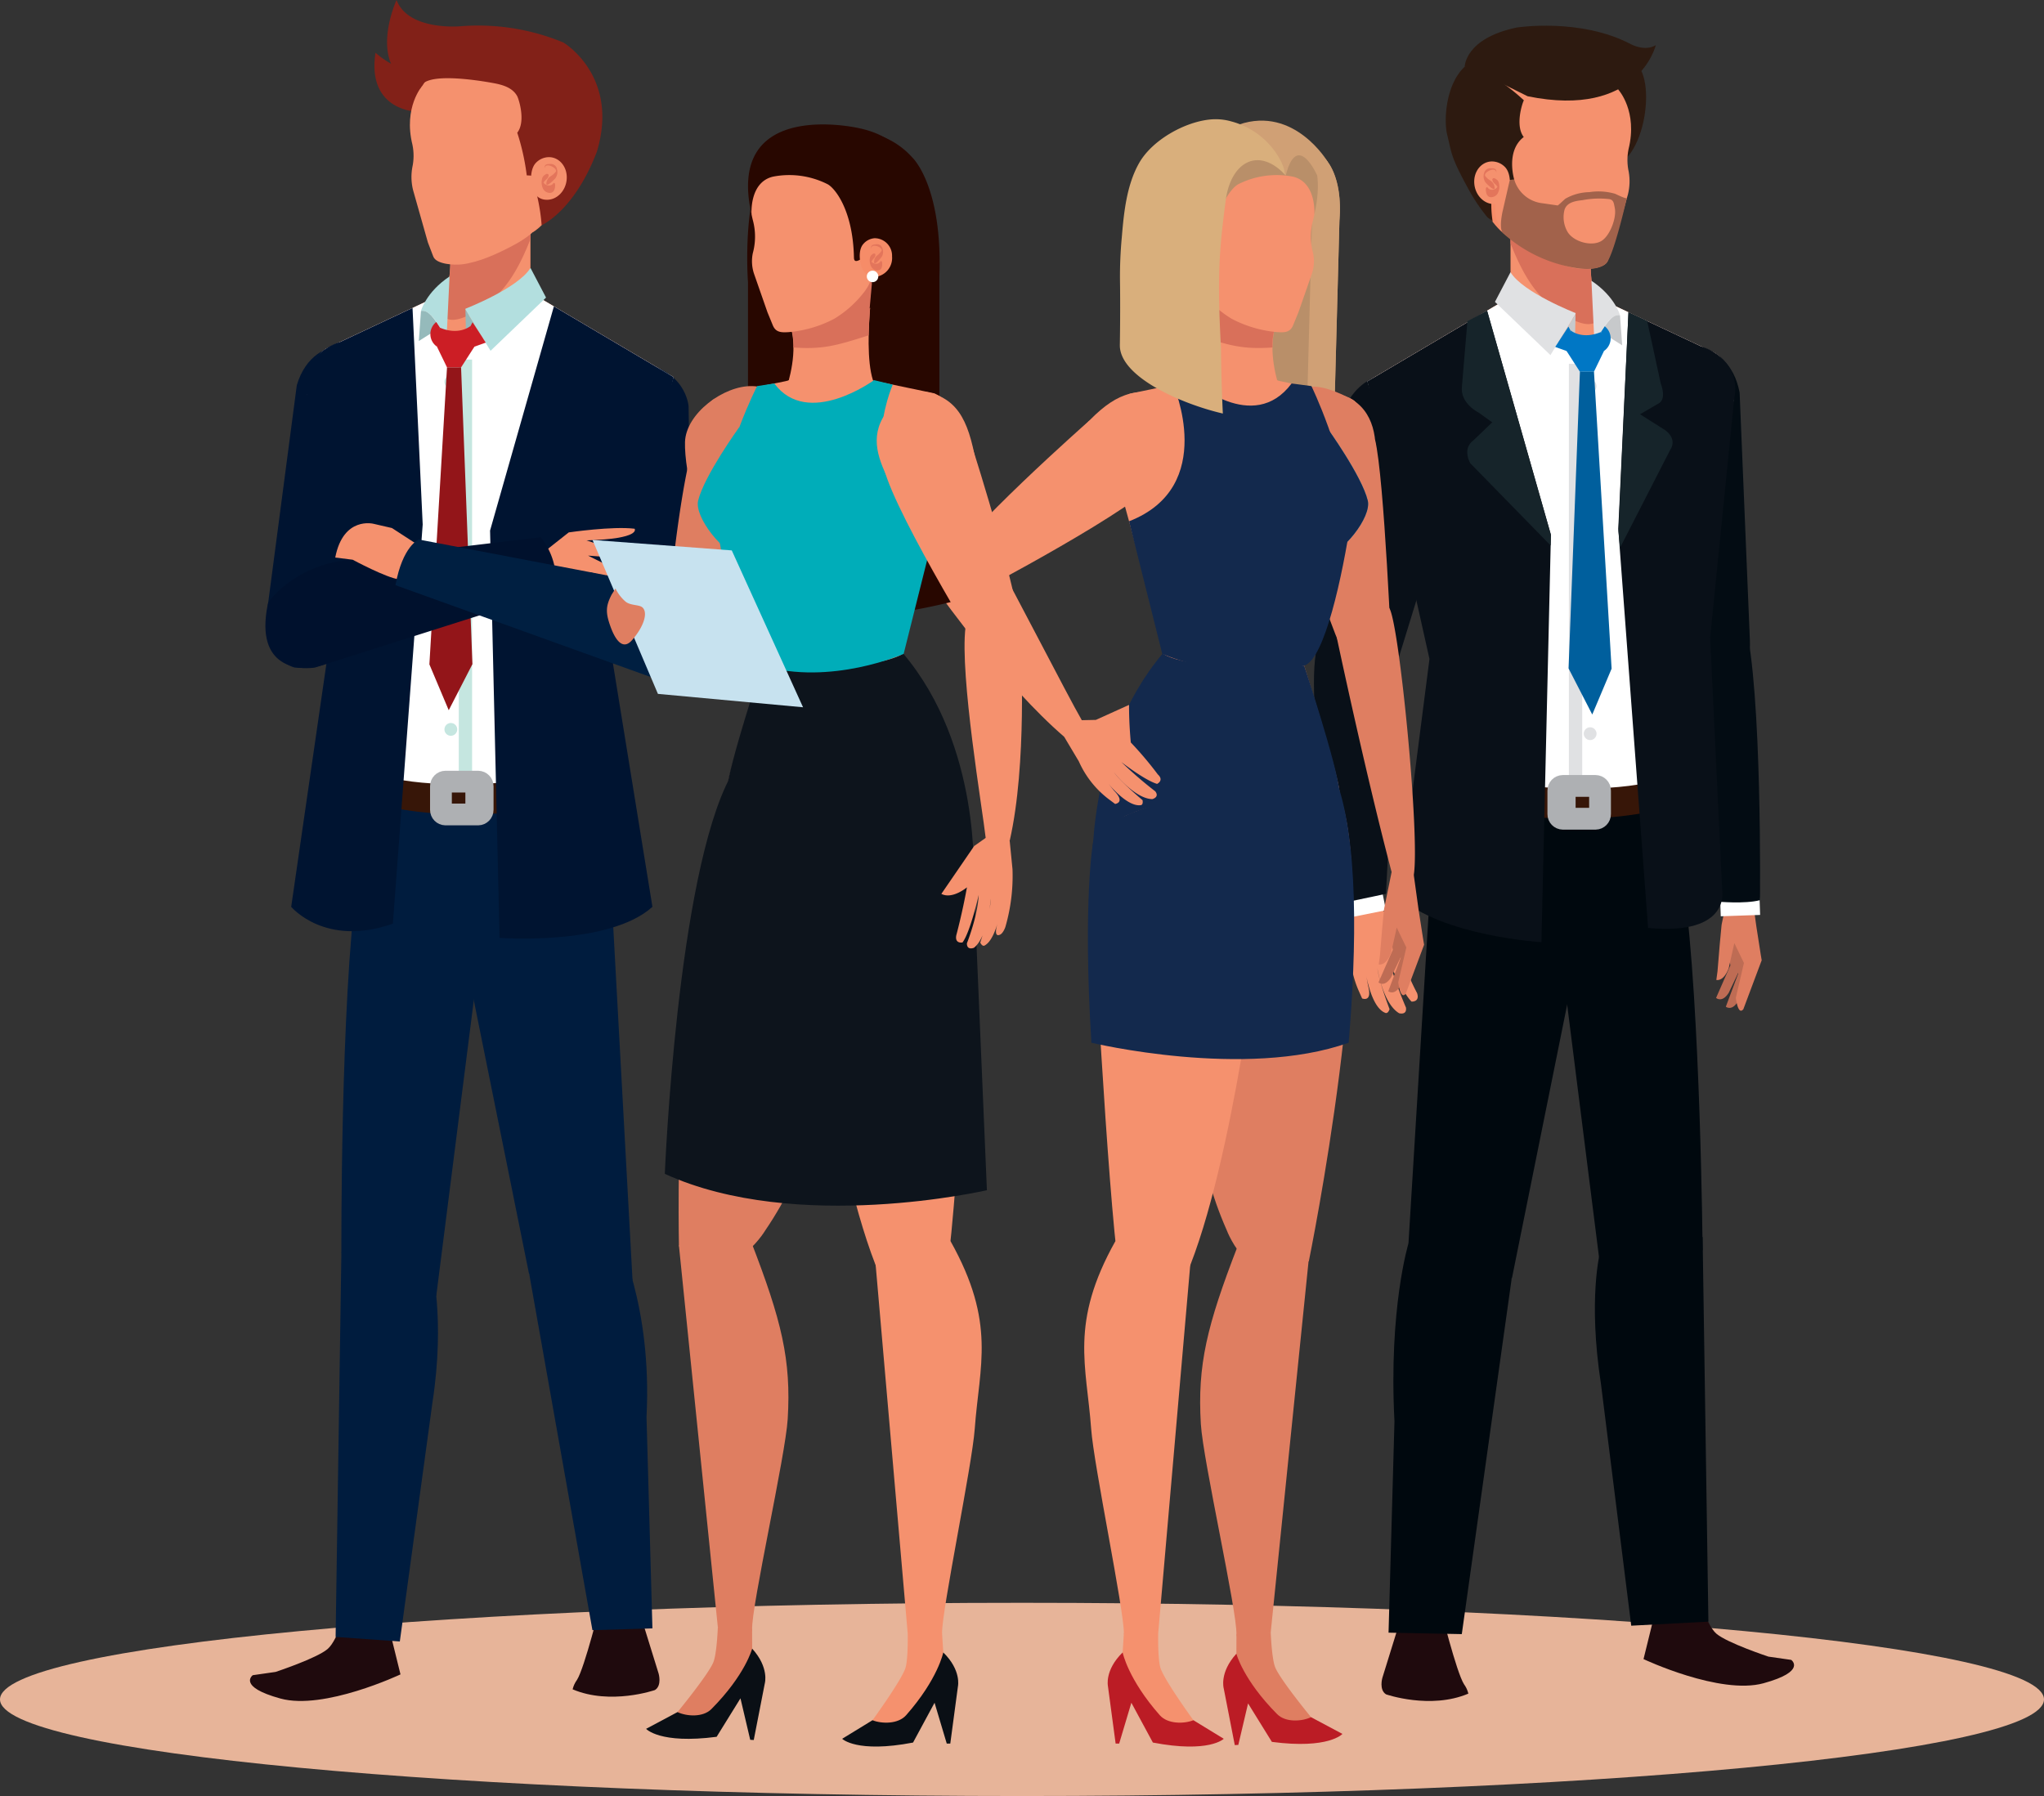 <svg xmlns="http://www.w3.org/2000/svg" xmlns:xlink="http://www.w3.org/1999/xlink" width="452.423" height="397.596" xmlns:v="https://vecta.io/nano"><rect width="100%" height="100%" fill="#333333" stroke="none"/><style><![CDATA[.B{fill:#f5916e}.C{fill:#df7e61}.D{fill:#fff}.E{fill:#d9705a}.F{fill:#f68c68}.G{stroke-miterlimit:10}.H{fill:#e3755b}.I{fill:#091018}.J{fill:#001431}.K{fill:#2d1a10}.L{fill:#e0e1e3}.M{fill:#13294d}.N{stroke-width:2.948}.O{stroke-width:4.823}]]></style><path d="M452.423 376.207c0 11.813-101.278 21.388-226.212 21.388S0 388.02 0 376.207s101.278-21.386 226.211-21.386 226.212 9.576 226.212 21.386z" fill="#e7b499"/><path d="M92.631 24.77s-11.53.011-9.522-13.1c0 0 6.944 6.557 14.378 3.843-.004-.004.559 8.798-4.856 9.257z" fill="#822118"/><path d="M71.737 86.602l-3.664.8s-10.023 43.128-6.252 53.366 9.831.1 11.724-.823 18.649-48.386 18.649-48.386z" class="C"/><path d="M59.105 135.369l6.589-50.089C69.618 72.101 84.1 76.968 84.1 76.968c10.863 4.028 9.134 12.575 9.134 12.575l-14.875 51.465s-2.817 7.814-13.139 6.774c.003.001-7.51-1.794-6.115-12.413z" class="J"/><path d="M76.855 355.416s-1.946 7.573-4.337 9.628-11.514 5.076-11.514 5.076l-5.054.726s-3.512 2.519 6.13 5.168 26.564-5.346 26.564-5.346l-3.814-15.481zm50.846 16.486c1.7-2.652 5.268-17.1 5.268-17.1l7.879-.239 4.93 15.912s.791 2.663-.818 3.661c0 0-9.824 3.411-18.215-.163.179-.747.504-1.45.956-2.071z" fill="#1f0a0d"/><path d="M78.864 152.462l-10.059-61.48s-3.466-9.242 3.466-13.861l26.42-12.419h18.633l31.763 18.773-20.819 68.987z" class="B"/><g fill="#001c3e"><path d="M128.268 152.462s5.7 13.027 7.081 42.975c0 0-42.941 13.469-56.409 0l-.076-42.975z"/><path d="M100.117 195.307c-.073 10.05 7.754 18.256 17.481 18.327s17.677-8.017 17.751-18.067-7.754-18.252-17.482-18.325-17.677 8.018-17.75 18.065z"/><path d="M135.331 197.782l4.673 85.584s-8.271 10.847-22.91-1.39l-15.893-78.725s7.715-26.457 34.13-5.469z"/><path d="M136.361 273.372s8.047 15.305 6.738 40.326l1.309 46.78-13.279.4-13.955-78.657s7.394-26.41 19.187-8.849zm-57.342-77.887c-1.019 10 2.554 18.552 12.232 19.538s18.353-6.317 19.373-16.314-6-18.9-15.679-19.89-14.905 6.668-15.926 16.666z"/><path d="M106.494 208.648l-9.932 78.226s-17.573 2.338-21-9.625c0 0-.22-55.218 3.454-81.764.004 0 23.811-11.596 27.478 13.163z"/><path d="M95.456 279.941s3.177 11.718.254 30.6l-7.213 52.838-14.212-1 1.28-85.126s7.823-11.834 19.891 2.688z"/></g><path d="M146.31 91.033l3.621.967s5.65 43.352 1.409 53.4-8.223.081-10.071-.931-15.623-49.428-15.623-49.428z" class="B"/><path d="M136.584 144.084l-11.87-51.057c2.45-13.806 15.594-12.834 15.594-12.834 11.538 1.049 12.105 9.749 12.105 9.749l.764 51.927s.761 8.875-5.928 8.4c-.002.004-9.575-1.492-10.665-6.185z" class="J"/><path d="M117.413 51.123v19.916H96.356s5.18-7.895 2.589-19.916z" class="B"/><path d="M106.733 68.036c-1.9 1.221-5.932 3.821-8.235 2.3a2.17 2.17 0 0 1-1-1.545 29.18 29.18 0 0 0 1.445-17.668h18.473v1.806c-2.304 5.83-5.26 11.61-10.683 15.107z" class="E"/><path d="M117.919 51.402s3.585-1.557 7.643-10.428c0 0 8.812-10.491 2.567-22.4 0 0-3.69-10.071-21.572-7.251-.002-.001-1.609 26.99 11.362 40.079z" class="F"/><path d="M95.903 56.787l-1.193-3.121-3.291-11.621c-.396-1.61-.454-3.285-.172-4.919.374-1.666.391-3.392.049-5.064-2.077-8.355 2.206-13.1 2.206-13.1 4.719-7.881 16.334-8.143 16.334-8.143 14.382.374 15.914 14.247 15.914 14.247 2.546 9.191-4.63 17.063-4.645 17.079-.573.627-.2 3.664-.357 4.533-.674 3.706-4.151 6.057-7.243 7.693-3.4 1.8-7.513 3.717-11.35 4.159-1.458.168-5.573.049-6.252-1.743z" class="B"/><path d="M131.687 150.789c-.044 2.047 3.066 23.477 1.76 23.75-.008 0-35.55 8.194-54.508 0l-.076-22.08-10.059-61.48s-3.466-9.242 3.466-13.861l26.42-12.419-1.784 5.356 3.821 10.863 16.6-16.22 31.76 18.777q-2.662 8.823-5.315 17.648l-9.834 32.533s-2.79 11.728-2.251 17.133z" class="D"/><path d="M103.02 68.569l.221 9.9 3.644-3.564z" fill="#95babb"/><path d="M98.378 84.529a1.41 1.41 0 1 0 1.413-1.41 1.41 1.41 0 0 0-1.413 1.41zm0 25.649a1.412 1.412 0 0 0 2.824-.001 1.41 1.41 0 1 0-2.824.001zm0 25.644a1.412 1.412 0 1 0 2.824.002 1.41 1.41 0 0 0-1.411-1.413c-.78 0-1.412.631-1.413 1.411zm0 25.648a1.412 1.412 0 0 0 2.824-.001 1.41 1.41 0 0 0-2.41-.998 1.41 1.41 0 0 0-.414.999z" fill="#c5e6e0"/><path fill="none" stroke="#c5e6e0" d="M103.02 79.595v97.333" class="G N"/><path d="M79.157 176.57s18.154 8.506 55.31-.187c.611-.146.353-1.73.353-1.73l-.353-3.578c-.162-1.147-.8-1.092-.8-1.092s-35.551 8.194-54.508 0c0 0-.765-.134-.8 1.014v4.46c.001.503.321.951.798 1.113z" fill="#371608"/><g fill="none" stroke="#aeb0b3" class="G O"><path d="M97.6 179.271c-.006.559.441 1.018 1 1.027h7.23c.559-.009 1.006-.468 1-1.027v-5.207c.006-.559-.441-1.018-1-1.026H98.6c-.559.008-1.006.467-1 1.026z"/><path d="M106.835 176.339h-3.828"/></g><path d="M103.02 68.345s11.655-4.527 14.4-9.034l3.443 6.565-12.285 11.782-5.555-9.09" fill="#b3dfdf"/><path d="M93.039 19.562c.525-3.8 12.89-1.767 16.128-1.176 1.948.358 4.232.951 5.292 2.867.392.707 1.956 5.652.031 8.128 1.001 3.071 1.704 6.232 2.1 9.438l.985.055a42.78 42.78 0 0 1 2.313 10.982c0 0 7.216-3.111 12.224-16.281 5.07-16.77-7.4-24.158-7.4-24.158a49.18 49.18 0 0 0-22.84-3.6s-11.5 1.051-14.1-5.812c.005-.005-7.278 15.748 5.267 19.557z" fill="#822118"/><path d="M118.945 43.5a3.2 3.2 0 0 0 2.025.723c2.292.072 4.292-1.982 4.468-4.588s-1.537-4.772-3.827-4.845c-1.084-.018-2.13.402-2.9 1.165-1.152 1.1-1.286 3.219-1.1 4.7a4.38 4.38 0 0 0 1.334 2.845z" class="B"/><path d="M120.573 37.174c.2-1.363 2.9.074 2.452.824a4.2 4.2 0 0 1-1.16 1.028c-.508.324-.846.858-.92 1.456-.014.078-.038.315.038.376.346.266 1.582-1.019 1.854-1.286a2.29 2.29 0 0 0 .434-2.174 1.37 1.37 0 0 0-1.473-1.1c-.621.006-1.258.019-1.256.793 0 .019.021.148.032.079zm.819 1.462c-.272-.3-.558-.076-.865.124a1.3 1.3 0 0 0-.534.785 3.21 3.21 0 0 0 .24 2.3c.3.52.85.847 1.45.862.835.012 1.115-.712 1.182-1.416.017-.187.053-.635-.128-.759s-.349.167-.488.295a1.16 1.16 0 0 1-.717.233c-.48.002-.932-.225-1.217-.611a.79.79 0 0 1-.115-.22c-.019.462 0 .567.059.314a1.2 1.2 0 0 1 .174-.318c.207-.312.543-.516.772-.808.11-.137.324-.622.187-.778z" class="H"/><path d="M122.6 67.822l-14.128 49.629 2.1 90.173s24.245 1.807 33.838-6.874l-9.057-55.821 13.734-61.451zm-31.29.348l-16.086 7.561s-9.157 2.418-7.285 11.9l5.285 52.561-8.77 60.557s7.526 9.034 22.506 3.726l6.6-88.365z" class="J"/><path d="M93.177 68.848s1.072-4.147 6.326-7.648l-.687 14.29s-2.916-7.31-5.639-6.642z" fill="#b3dfdf"/><path d="M92.699 75.491l.478-6.642c1.6-.394 3.04 1.852 4.208 3.694z" fill="#95babb"/><g fill="#cc1e25"><path d="M104.166 72.146l.43-.8 2.93 4.5-2.52.9zm-6.781.397l-.818-1.254a3.38 3.38 0 0 0 .157 5.454 14.59 14.59 0 0 1 .661-4.2z"/><path d="M104.166 72.146s-2.485 2.208-6.781.4a5.08 5.08 0 0 0-.666 4.2l2.226 4.591h3.11l2.952-4.591s.305-1.02-.841-4.6z"/></g><path d="M102.056 81.33l2.511 65.692-5.244 10.204-4.28-10.152 3.9-65.744z" fill="#931519"/><path d="M119.426 122.961l6.459-5.1s9.724-1.426 14.581-.813c0 0 1.6 2.232-10.659 2.575 0 0 8.6 2.747 11.363 4.792 0 0 .442 2.545-7.424-1.151l-3.579-.264 8.321 4.154s-.324 1.584-7.9-.474l-7.6.833z" class="B"/><path d="M78.063 123.909l41.625-4.978a15.36 15.36 0 0 1 3.194 11.987l-53.168 16.863s-14.047 2.492-10.343-14.425c0 0 5.935-8.625 18.692-9.447z" fill="#00112d"/><path d="M78.063 123.909s7.48 4.032 10.285 4.351l4.35-7.51-5.945-3.856-4.076-.939s-6.7-1.73-8.473 7.471z" class="B"/><path d="M152.48 138.474c2.514 15.209-8.546 11.367-8.546 11.367l-56.4-20.3c1.589-8.739 5.165-10.107 5.165-10.107l48.238 9.2s9.074 2.858 11.543 9.84z" fill="#001f41"/><path d="M359.802 35.214c-1.307 1.3-1.8 3.263-2.428 5-4.88-6.435-8.469-19.073-1.521-24.866 10.442-8.708 10.652 13.193 3.949 19.866z" class="K"/><g fill="#be6c54"><path d="M382.194 208.268l.809 5.438-3.165 7.211s1.339 1.2 2.819-1.167l2.82-5.947-.4-6.125z"/><path d="M383.645 210.107l1.106 5.384-2.753 7.378s1.4 1.12 2.747-1.325l2.485-6.095-.739-6.092z"/></g><g class="C"><path d="M389.724 211.316l-.985-6.323-1.085-7.845-4.908-.68-1.687 8.273-.41 4.344-.492 5.933-.262 1.915s1.537.5 2.732-2.553l1.252-5.6 2.128 4.4-1.8 7.722s.462 4.03 1.67 2.51l4.06-10.836z"/><path d="M370.837 143.711s10.865 42.812 11.908 52.755c0 0 4.219 5.01 4.909.68 1.381-8.643-.58-53.9-2.791-57.483s-14.026 4.048-14.026 4.048z"/><path d="M379.655 92.13l3.564 1.163s5.648 43.915.868 53.723-10.277-.048-12.067-1.159-13.217-50.847-13.217-50.847z"/></g><path d="M387.33 141.917l-2.278-55.014c-2.582-13.5-16.408-9.484-16.408-9.484-11.212 2.918-10.675 15.483-10.675 15.483l9.642 52.7s2.021 8.058 12.393 8.058c-.003-.004 7.648-1.036 7.326-11.743z" fill="#030c13"/><path d="M380.706 197.833l.172 5.007 8.71-.3-.171-5z" class="D"/><path d="M368.559 147.45s4.811 32.339 11.711 52.149c0 0 5.919.554 9.289-.322 0 0 .514-46.37-3.3-61.374-.004 0-19.075.397-17.7 9.547z" fill="#030c13"/><path d="M375.569 352.028s1.946 7.575 4.337 9.628 11.514 5.076 11.514 5.076l5.055.726s3.512 2.519-6.13 5.169-26.564-5.346-26.564-5.346l3.813-15.483zm-51.517 20.824c-1.7-2.651-5.268-17.1-5.268-17.1l-7.877-.238-4.93 15.911s-.791 2.664.817 3.662c0 0 9.825 3.41 18.216-.163-.179-.747-.505-1.451-.958-2.072z" fill="#1f0a0d"/><path d="M372.89 153.413l10.058-61.479s3.467-9.243-3.465-13.862l-26.42-12.418h-18.634l-31.763 18.771 20.818 68.988z" class="B"/><g fill="#00080e"><path d="M323.488 153.413s-5.7 13.028-7.081 42.975c0 0 42.941 13.469 56.41 0l.076-42.975z"/><path d="M351.64 196.257c.073 10.05-7.753 18.256-17.48 18.328s-17.677-8.017-17.751-18.068 7.753-18.252 17.482-18.325 17.675 8.018 17.749 18.065z"/><path d="M316.425 198.734l-4.671 76.528s8.268 19.9 22.908 7.667l15.892-78.725s-7.711-26.458-34.129-5.47z"/><path d="M311.754 275.261s-4.405 14.368-3.1 39.389l-1.309 46.778 16.212.322 11.023-78.582s-11.033-25.468-22.826-7.907zm60.982-78.825c1.019 10-2.553 18.552-12.232 19.539s-18.352-6.317-19.372-16.315 6-18.9 15.678-19.89 14.906 6.669 15.926 16.666z"/><path d="M345.263 209.599l8.892 70.507s19.28 8.548 22.7-3.413c0 0-.448-53.71-4.123-80.257.004-.001-23.807-11.596-27.469 13.163z"/><path d="M354.155 277.225s-2.705 10.341.216 29.223l6.689 53.439 17.079-.9-1.281-85.126s-10.633-11.158-22.703 3.364z"/></g><g class="B"><path d="M306.763 147.934c-3.631 36.41-2.142 38.821-1.764 53.424 0 0-1.938 5.139-5.238 2.252s-8.568-51.372-6.909-55.24c2.468-5.74 13.911-.436 13.911-.436z"/><path d="M304.464 199.907l5.121 5.119 4.35 6.375c-2.153 1.45-4.41-2.119-4.41-2.119a50.07 50.07 0 0 0 4.14 10.579c.66 2.016-1.242 1.866-1.242 1.866-2.123-2.181-4.844-8.615-4.844-8.615 1.027 3.376 2.236 6.695 3.621 9.941.245 1.752-1.511 1.254-1.511 1.254-3.614-2.139-4.813-9.943-4.813-9.943.359 2.961 2.692 9.04 2.692 9.04-.419 1.2-1 .794-1 .794-3.123-1.255-4.255-8.769-4.255-8.769l.5 2.8c1.021 3.776-1.319 2.8-1.319 2.8l-.844-1.893a22.82 22.82 0 0 1-1.724-11.041l.015-6.795zm10.36-114.353c-12.262-2.791-16.453 8.542-16.453 8.542s-6.157 37.727-6.082 53.894c.05 10.91 13.363 2.124 14.237.206 1.928-4.232 15.918-49.675 15.918-49.675s.729-10.676-7.62-12.967z"/></g><path d="M308.6 148.83l15.9-51.559c-.358-12.818-12.9-14.73-12.9-14.73-11.795-1.129-14.378 9.019-14.378 9.019l-5.706 51.617s-1.934 11.6 4.769 11.77c.003 0 11.252 1.219 12.315-6.117z" class="I"/><path d="M297.236 198.304l8.546-1.708.982 4.911-8.546 1.708z" class="D"/><path d="M309.565 145.703l-2.8 52.171-9.669 2.034s-8.743-43.41-5.574-56.73c-.006.001 12.633-6.899 18.043 2.525z" class="I"/><path d="M334.34 52.074V71.99h21.06s-5.179-7.9-2.588-19.916z" class="B"/><path d="M345.027 68.987c1.9 1.221 5.932 3.821 8.234 2.3.546-.342.912-.908 1-1.546a29.16 29.16 0 0 1-1.445-17.667h-18.472v1.805c2.3 5.831 5.256 11.611 10.683 15.108z" class="E"/><path d="M333.836 52.353s-3.584-1.558-7.642-10.429c0 0-8.812-10.49-2.567-22.4 0 0 3.691-10.072 21.573-7.254 0 .006 1.608 26.993-11.364 40.083z" class="F"/><path d="M355.858 57.739l1.193-3.121 3.291-11.622c.395-1.61.454-3.284.172-4.917-.374-1.666-.391-3.392-.049-5.064 2.077-8.356-2.206-13.1-2.206-13.1-4.719-7.88-16.335-8.143-16.335-8.143-14.382.374-15.913 14.247-15.913 14.247-2.547 9.192 4.631 17.063 4.644 17.08.573.626.2 3.663.356 4.532.674 3.707 4.151 6.058 7.243 7.693 3.4 1.8 7.513 3.717 11.35 4.158 1.456.17 5.575.049 6.254-1.743z" class="B"/><path d="M320.069 151.743c.044 2.049-3.066 23.478-1.76 23.752.008 0 35.552 8.193 54.509 0l.076-22.081 10.058-61.479s3.467-9.243-3.465-13.862l-26.42-12.418 1.783 5.355-3.82 10.864-16.6-16.22-31.763 18.771q2.66 8.825 5.314 17.649l9.836 32.533c.002 0 2.793 11.729 2.252 17.136z" class="D"/><path d="M348.736 69.52l-.219 9.9-3.646-3.563z" fill="#c7c9cb"/><path d="M353.379 85.48a1.41 1.41 0 0 1-.871 1.307c-.528.219-1.136.099-1.541-.305a1.41 1.41 0 0 1-.307-1.54c.219-.528.734-.873 1.306-.873a1.41 1.41 0 0 1 1.413 1.411zm0 25.648c0 .78-.633 1.413-1.413 1.413s-1.413-.633-1.413-1.413.633-1.413 1.413-1.413a1.41 1.41 0 0 1 1.413 1.413zm0 25.645c0 .572-.344 1.087-.872 1.306s-1.136.098-1.54-.306-.525-1.012-.307-1.54.734-.872 1.306-.872c.78 0 1.412.632 1.413 1.412zm0 25.647c0 .78-.633 1.413-1.413 1.413s-1.413-.633-1.413-1.413.633-1.413 1.413-1.413 1.412.633 1.413 1.413z" class="L"/><path fill="none" stroke="#e0e1e3" d="M348.736 80.546v97.332" class="G N"/><path d="M372.594 177.521s-18.154 8.505-55.31-.187c-.611-.145-.351-1.73-.351-1.73l.351-3.577c.163-1.147.8-1.092.8-1.092s35.551 8.192 54.507 0c0 0 .766-.134.8 1.014v4.459c0 .503-.321.951-.797 1.113z" fill="#371608"/><g fill="none" stroke="#aeb0b3" class="G O"><path d="M354.156 180.221c.007.559-.441 1.018-1 1.026h-7.231c-.559-.008-1.007-.467-1-1.026v-5.208c-.006-.559.441-1.018 1-1.026h7.231c.559.008 1.007.467 1 1.026z"/><path d="M344.922 177.289h3.827"/></g><path d="M348.737 69.297s-11.654-4.527-14.4-9.035l-3.444 6.565L343.18 78.61l5.554-9.09" class="L"/><path d="M337.298 22.205c-.391.707-1.956 5.651-.03 8.127-4.061 3.119-2.1 9.438-2.1 9.438l-.986.056c-5.695-1.475-3.783 9.3-3.782 9.3-.043-.248-.99-.851-1.18-1.031a40.19 40.19 0 0 1-4.2-6.252c-4.009-7.35-3.63-7.727-4.706-12.064-.735-2.964-.418-10.99 3.894-15.024.001.003 5.029-.004 13.09 7.45z" class="K"/><path d="M332.811 44.451a3.2 3.2 0 0 1-2.025.723c-2.292.072-4.291-1.982-4.468-4.589s1.537-4.772 3.827-4.844a4.03 4.03 0 0 1 2.9 1.164c1.152 1.1 1.285 3.219 1.1 4.7a4.39 4.39 0 0 1-1.334 2.846z" class="B"/><path d="M331.183 38.125c-.2-1.364-2.9.074-2.452.824a4.19 4.19 0 0 0 1.161 1.027 2.03 2.03 0 0 1 .92 1.457c.013.079.039.316-.038.377-.346.266-1.581-1.019-1.853-1.287-.508-.601-.672-1.421-.435-2.172.137-.69.773-1.165 1.474-1.1.621.006 1.257.019 1.256.794 0 .019-.022.148-.032.079zm-.82 1.46c.274-.3.558-.077.865.124a1.3 1.3 0 0 1 .535.784c.208.77.122 1.59-.241 2.3-.3.52-.848.846-1.448.862-.834.012-1.116-.712-1.182-1.417-.017-.186-.054-.635.126-.759s.35.168.488.3a1.16 1.16 0 0 0 .717.232 1.5 1.5 0 0 0 1.218-.611c.049-.067.088-.141.115-.219.019.461 0 .567-.06.313a1.25 1.25 0 0 0-.173-.318c-.207-.311-.544-.515-.771-.808-.112-.136-.326-.622-.19-.777z" class="H"/><path d="M329.156 68.774l14.127 49.628-2.1 90.174s-21.953-1.344-31.546-10.025l6.765-52.669-13.736-61.456z" class="I"/><path d="M329.155 68.774l14.127 49.628-.059 2.357-17.795-18.212s-1.869-3.16.664-5.031l4.2-4.021-3-2.151s-4.206-2.039-3.694-5.862l1.2-14.371z" fill="#16242a"/><path d="M360.447 69.122l16.088 7.562s9.156 2.418 7.284 11.9l-5.29 52.555 2.649 55.688s2.267 10.348-16.386 8.595l-6.6-88.363z" class="I"/><path d="M358.58 69.801s-1.072-4.147-6.326-7.65l.687 14.29s2.915-7.309 5.639-6.64z" class="L"/><path d="M359.057 76.442l-.477-6.641c-1.6-.394-3.04 1.852-4.208 3.693z" fill="#c7c9cb"/><path d="M360.446 69.122l4.147 1.95 3 13.837s1.5 3.582-.673 4.519l-3.91 2.28 5.51 3.487s2.9 1.817 1.115 4.492l-11.053 21.58-.349-3.69z" fill="#16242a"/><path d="M332.803 51.733a31.44 31.44 0 0 0 16.865 7.713c5.533.579 6.28-1.788 6.28-1.788 1.712-3.076 4.145-13.835 4.145-13.835-.075.327-2.374-.838-2.613-.929a13.15 13.15 0 0 0-5.684-.359c-1.86.031-3.682.528-5.3 1.446-.184.119-1.6 1.521-1.729 1.5l-3.282-.478c-2.974-.298-5.471-2.368-6.314-5.236l-.986.056-1.539 6.714s-1.065 4.269.157 5.196zm21.8 1.519c-2.137 1.462-6.356.3-7.66-1.961a6.49 6.49 0 0 1-.624-4.941c.623-1.665 2.513-1.863 4.038-2.056 1.928-.366 3.901-.438 5.851-.215.957.176 1 .882 1.219 2 .409 2.111-1.005 5.927-2.824 7.173z" fill="#a2624b"/><g fill="#0077c5"><path d="M347.591 73.1l-.43-.8-2.93 4.5 2.519.9zm6.78.393l.823-1.259a3.38 3.38 0 0 1-.158 5.454 14.53 14.53 0 0 0-.665-4.195z"/><path d="M347.586 73.097s2.485 2.207 6.781.4a5.08 5.08 0 0 1 .665 4.2l-2.226 4.591h-3.109l-2.953-4.591s-.3-1.021.842-4.6z"/></g><path d="M349.702 82.278l-2.512 65.693 5.245 10.207 4.28-10.153-3.9-65.744z" fill="#005f9d"/><path d="M338.122 21.306l-4.8-2.384-9.117-4.163s0-6.251 11.5-8.663c0 0 14.1-2.224 25.322 3.71 0 0 3.059 1.669 5.471.185.006-.001-3.89 16.323-28.376 11.315z" class="K"/><path d="M295.331 91.791l1.144-42.917c.814-10.034-3.124-13.674-3.124-13.674-16.738-6.279-25.184 2.2-25.184 2.2v43.848c7.275 6.789 17.595 11.287 27.164 10.543z" fill="#b98f69"/><path d="M250.08 87.16c-8.8 4.3-3.909 14.641-3.909 14.641l11.891 43.279s11.112 4.542 30.607 2.268c2.708-3.875 8.274-20.111 10.138-32.508 1.536-10.21 6.3-20.27 1.109-25.964-1.991-2.182-17.164-4.361-17.24-4.718h-18.261z" class="B"/><path d="M290.398 48.874l-1.137 42.731c2.011.277 4.046.34 6.07.186l1.144-42.917c.815-10.034-3.124-13.674-3.124-13.674a31.18 31.18 0 0 0-14.719-2.138c2.958.351 5.861 1.07 8.642 2.138 0 0 3.938 3.64 3.124 13.674z" fill="#d0a075"/><path d="M277.672 145.537h0z" fill="#572f20"/><g class="C"><path d="M298.536 88.033c5.655 2.849 6.555 9.429 5.622 15.407-.975 6.256-12.168 19.392-14.914 13.687-5.4-11.216-7.919-19.72-5.518-25.579s5.751-8.084 14.81-3.515z"/><path d="M304.358 97.335l-13.142-.6-6.557 9.906s10.189 36.614 15.726 43.536c5.9 7.378 6.931-.506 7.7-3.609.005.003-1.674-40.939-3.727-49.233z"/></g><g fill="#be6c54"><path d="M307.471 204.84l.808 5.437-3.165 7.212s1.339 1.2 2.82-1.168l2.819-5.946-.395-6.126z"/><path d="M308.923 206.677l1.107 5.385-2.754 7.379s1.4 1.119 2.747-1.325l2.485-6.1-.739-6.092z"/></g><g class="C"><path d="M315.001 207.884l-.985-6.322-1.084-7.845-4.909-.68-1.688 8.272-.41 4.343-.491 5.932-.263 1.916s1.537.495 2.733-2.553l1.252-5.6 2.128 4.4-1.8 7.721s.463 4.03 1.672 2.509l4.059-10.836z"/><path d="M295.919 141.275s6.361 30.075 12.1 51.761c0 0 4.217 5.01 4.909.68 1.38-8.643-3.194-55.489-5.4-59.071s-11.609 6.63-11.609 6.63zm-11.182 243.377a26.83 26.83 0 0 0 11.586-.9l-6.137-3.61s-6.661-8.1-7.9-10.963c-.8-1.833-1.021-7.787-1.021-7.787l-7.585.45-.017 4.25-2.762 6.453s-.255 3.046 5.259 3.659a109.92 109.92 0 0 0 8.577 8.448z"/></g><path d="M290.186 380.144c-2.041.954-5.639 1.206-7.5-.675-7.515-7.564-9.025-13.375-9.025-13.375-3.807 4.179-2.8 7.671-2.8 7.671l.282 1.443 2.167 11.116.781-.046 2.158-9.185 5.273 8.517c12.607 1.655 15.614-1.765 15.614-1.765z" fill="#bb1c25"/><g class="C"><path d="M289.87 276.956l-8.609 84.438s-7.66 2.6-7.585.45c.169-5.2-7.383-38.439-7.877-46.586-.79-13.083 1.339-21.791 8.144-39.378 0 .001 12.521-8.679 15.927 1.076z"/><path d="M261.114 194.178s-2.906 48.136 10.408 78.144c0 0 5.878 15.8 18.186 6.841 0 0 15.65-76.4 7.042-102.479-.001.001-36.625-8.565-35.636 17.494z"/></g><path d="M281.228 144.519c1.453-.264 7.442 2.829 7.442 2.829s7.482 24.041 7.8 27.7-24.818 22.578-52.9 11.8c0 0 13-33.855 13.8-42.193s23.858-.136 23.858-.136z" fill="#e18160"/><path d="M288.67 147.348s7.172 21.682 7.8 27.7c2.239 21.3-26.582 30.231-54.666 19.456 0 0-1.822-29.282 15.561-49.846.003-.003 4.621 4.209 31.305 2.69z" class="M"/><g class="B"><path d="M262.115 210.302l-20.309-11.15s3.294 64.261 5.868 82.31c0 0 11.363 3.163 14.883.825 10.534-24.711 16.636-78.366 16.636-78.366z"/><path d="M249.812 180.348s-9.746 2.813-7.731 20.872c1.971 17.639 34.41 19.313 37.438 1.229 3.26-19.46-12.527-29.772-29.707-22.101zm13.697-94.875h19.547c-.887-2.847-2.729-10.214.119-15.228l-19.749-12.968s3.511 21.762.083 28.196z"/></g><path d="M281.653 76.926c-.112-2.324.414-4.634 1.521-6.681l-19.748-12.968c.869 5.615 1.395 11.279 1.576 16.958 7.132 2.262 10.067 3.145 16.651 2.691z" class="E"/><path d="M286.213 72.021l1.185-2.884 2.97-8.509c.499-1.476.595-3.059.276-4.585-.643-2.352-.655-4.832-.036-7.19 2.009-7.778-1.272-12.06-1.272-12.06-4.224-7.461-15.051-7.977-15.051-7.977-13.423.015-15.176 12.923-15.176 12.923-2.589 8.517 3.924 16.024 3.937 16.037.825.95.843 2.425 1.205 3.566.394 1.223 1.004 2.366 1.8 3.375 1.814 2.342 4.046 4.328 6.582 5.859a26.52 26.52 0 0 0 10.2 2.959c1.362.06 2.703.14 3.38-1.514z" class="B"/><path d="M264.288 62.851l.378-5.734c.233-1.781 3.542 2.249 3.589-.081.21-10.669 4.337-15.542 5.892-16.286a18.78 18.78 0 0 1 12-1.649c5.338 1.231 4.769 8.391 4.769 8.391 5.924-26.019-23.781-19.118-23.781-19.118-14.448 3.019-13.662 16.532-13.662 16.532-2.479 14.339 11.3 23.369 11.3 23.369z" fill="#b98f69"/><path d="M265.331 60.819a2.87 2.87 0 0 1-1.887.47 4.22 4.22 0 0 1-3.622-4.525c-.042-1.054.347-2.079 1.078-2.839s1.74-1.19 2.795-1.19a3.65 3.65 0 0 1 2.509 1.3c.943 1.092.876 3.015.575 4.326a3.96 3.96 0 0 1-1.448 2.458z" class="F"/><path d="M264.422 54.975c-.058-1.246-2.625-.19-2.28.528.251.399.573.748.952 1.028a1.81 1.81 0 0 1 .7 1.394c.006.069.01.286-.067.332-.335.209-1.337-1.054-1.557-1.322-.408-.587-.484-1.344-.2-2a1.24 1.24 0 0 1 1.418-.857c.563.061 1.133.129 1.067.827 0 .013-.032.129-.037.066zm-.868 1.244c.276-.246.514-.017.77.187a1.19 1.19 0 0 1 .411.752 2.91 2.91 0 0 1-.418 2.053 1.55 1.55 0 0 1-1.378.646c-.756-.059-.945-.737-.941-1.377 0-.168.008-.575.178-.673.188-.105.3.182.415.309a1.07 1.07 0 0 0 .628.274 1.36 1.36 0 0 0 1.146-.444.58.58 0 0 0 .125-.188c-.021.419-.047.508-.079.277a1.15 1.15 0 0 0-.128-.3c-.159-.3-.445-.508-.626-.8-.087-.13-.239-.588-.1-.716z" class="H"/><path d="M265.408 61.256a1.27 1.27 0 0 1-2.213.782 1.27 1.27 0 0 1 1.013-2.117 1.27 1.27 0 0 1 1.2 1.335z" class="D"/><use xlink:href="#B" fill="#3797be"/><g class="M"><use xlink:href="#B"/><path d="M285.889 84.889l4.386.585s7.026 14.349 8.768 29.455c-1.864 12.4-5.837 31.078-10.372 32.419-15.368 4.546-31.412-2.6-31.412-2.6l-7.35-29.347c19.743-7.685 9.764-30.25 9.764-30.25l4.146-.994s13.55 12.179 22.07.732z"/></g><path d="M258.45 384.993c3.841.781 7.806.709 11.616-.209l-5.912-3.968s-6.168-8.482-7.24-11.411c-.688-1.878-.557-7.834-.557-7.834h-7.6l-.27 4.241-3.139 6.278s-.437 3.026 5.032 3.965a110.47 110.47 0 0 0 8.07 8.938z" class="B"/><path d="M264.152 380.816c-2.094.832-5.7.869-7.449-1.116-7.051-8-8.217-13.888-8.217-13.888-4.047 3.948-3.249 7.492-3.249 7.492l.194 1.456 1.506 11.224h.782l2.7-9.04 4.761 8.814c12.486 2.4 15.69-.834 15.69-.834z" fill="#bb1c25"/><g class="B"><path d="M246.884 274.756l16.6 4.914-7.126 81.9s-7.619 2.154-7.6 0c.041-5.2-6.654-37.138-7.24-45.279-1.009-13.992-4.812-23.376 5.366-41.535zm14.825-178.393c.393 6.318-2.91 12.525-9.232 12.914s-22.755-2.5-18.813-7.454c7.74-9.746 12.429-14.638 18.749-15.029s8.91 3.249 9.296 9.569z"/><path d="M256.889 105.555l-4.021-10.843-11.771-1.583s-28.511 25.128-32.331 33.128c-4.069 8.525 3.48 6.018 6.608 5.361.004.001 37.73-19.727 41.515-26.063z"/><path d="M208.117 131.743s14.206 19.983 27.436 31.367c0 0 5.7-.567 3.895-3.678-3.072-5.28-15.714-30.01-18.82-35.31-1.754-2.979-12.511 7.621-12.511 7.621z"/><path d="M239.448 159.432l3.113-.066 7.348-3.323c-.035 4.123.387 8.321.387 8.321 2.128 2.239 4.123 4.6 5.977 7.071 1.463 1.347-.165 2.1-.165 2.1-2.741-.813-7.916-4.845-7.916-4.845a91.09 91.09 0 0 0 7.521 6.493c1 1.324-.667 1.722-.667 1.722-3.942-.1-8.5-5.95-8.5-5.95 1.652 2.263 6.349 6.18 6.349 6.18.2 1.181-.46 1.111-.46 1.111-3.137.4-7.507-5.242-7.507-5.242l1.69 2.07c2.57 2.628.2 2.9.2 2.9l-1.559-1.167c-2.809-2.176-5.033-5.015-6.471-8.264l-3.238-5.432z"/></g><path d="M284.592 38.84l-10.324-11.282c12.263-4.165 19.6 8.247 19.6 8.247l-2.319 3.035s-4.424-10.024-6.957 0z" fill="#d0a075"/><path d="M298.515 230.832c1.739-20.605 2.3-45.516-3.08-58.964 0 0-48.818 3.2-53.462 14.366 0 0-2.359 12.906-.4 44.6 0-.002 33.982 8.16 56.942-.002z" class="M"/><path d="M247.868 76.453c0 7.027 13.74 13 22.8 15.094-.4-8.273-.41-14.506-.41-14.506-.876-15.851-.393-21.726 1.047-32.693 1.123-8.562 7.333-12.012 13.283-5.508-.242-.265-.3-1.174-.414-1.531-.179-.549-.393-1.085-.641-1.606a17.32 17.32 0 0 0-10.908-8.8 12.56 12.56 0 0 0-4.952-.431c-5.663.616-12.665 4.6-15.507 9.565-2.785 4.866-3.411 11-3.863 16.484-.293 3.125-.428 6.262-.406 9.4 0 0 .112 5.926-.029 14.532z" fill="#d9af7c"/><path d="M201.926 34.86s6.721 6.2 6 26.331v60.913a15.73 15.73 0 0 0 5.567 10.368c0 0-44.165 12.974-47.932-6.828V62.462s-2.051-26.585 8.186-31.36c.001 0 18.115-7.467 28.179 3.758z" fill="#280700"/><path d="M206.847 87.086c9.146 4.376 4.256 14.715 4.256 14.715l-11.892 43.279s-11.112 4.542-30.608 2.268c-2.707-3.875-8.273-20.111-10.137-32.508-1.536-10.21-6.305-20.271-1.109-25.964 1.991-2.182 17.164-4.36 17.24-4.718l17.912-.072z" class="B"/><g class="C"><path d="M193.662 197.357s-5.781 47.876-24.264 75.008c0 0-8.618 14.485-19.12 3.466 0 0-1.683-77.963 11.463-102.078.001 0 37.569-1.854 31.921 23.604zM166.531 85.474c-6.328-.176-14.738 6.073-14.914 12.4s3.274 22.659 8.094 18.553c9.477-8.069 14.2-12.925 14.381-19.254s-1.231-11.523-7.561-11.699z"/><path d="M154.934 95.178l11.553-.508 6.03 10.234s-12.079 36.035-17.968 42.66c-6.274 7.06-6.9-.867-7.507-4.006.001.003 3.524-42.427 7.892-48.38zm.476 288.35a26.83 26.83 0 0 1-11.586-.9l6.137-3.611s6.661-8.1 7.905-10.964c.8-1.833 1.022-7.785 1.022-7.785l7.584.45.017 4.249 2.762 6.455s.255 3.044-5.258 3.657a110.19 110.19 0 0 1-8.583 8.449z"/></g><path d="M149.961 379.019c2.041.954 5.639 1.205 7.5-.674 7.515-7.566 9.025-13.376 9.025-13.376 3.806 4.181 2.8 7.672 2.8 7.672l-.282 1.443-2.168 11.112-.781-.046-2.159-9.184-5.273 8.517c-12.607 1.654-15.614-1.763-15.614-1.763z" fill="#0a0f15"/><path d="M150.282 275.832l8.61 84.438s7.659 2.6 7.584.45c-.169-5.2 7.383-38.438 7.877-46.586.791-13.083-1.339-21.791-8.144-39.377-.004-.001-12.527-8.682-15.927 1.075z" class="C"/><path d="M176.044 144.519c-1.451-.264-7.442 2.829-7.442 2.829s-7.481 24.041-7.8 27.7 24.818 22.578 52.9 11.8c0 0-13-33.855-13.8-42.193s-23.858-.136-23.858-.136z" fill="#e18160"/><path d="M168.602 147.348s-7.171 21.682-7.8 27.7c-2.239 21.3 26.582 30.231 54.666 19.456 0 0 1.821-29.282-15.562-49.846-.001-.003-4.618 4.209-31.304 2.69z" fill="#0d141c"/><g class="B"><path d="M195.157 210.303l20.31-11.15s-3.294 64.261-5.868 82.31c0 0-11.364 3.163-14.883.825-10.534-24.711-16.636-78.366-16.636-78.366z"/><path d="M207.462 180.348s9.746 2.813 7.73 20.872c-1.971 17.639-34.41 19.313-37.438 1.229-3.259-19.46 12.528-29.772 29.708-22.101zm-13.698-94.874h-19.547c.888-2.847 2.73-10.214-.118-15.228l19.747-12.968s-3.509 21.762-.082 28.196z"/></g><path d="M175.62 76.927a12.77 12.77 0 0 0-1.522-6.681l19.748-12.968a140.14 140.14 0 0 0-1.576 16.958c-7.131 2.262-10.066 3.145-16.65 2.691z" class="E"/><path d="M171.059 72.021l-1.184-2.884-2.97-8.509c-.499-1.476-.594-3.06-.275-4.585a13.9 13.9 0 0 0 .036-7.19c-2.009-7.778 1.272-12.06 1.272-12.06 4.223-7.461 15.051-7.977 15.051-7.977 13.423.015 15.174 12.923 15.174 12.923 2.589 8.517-3.923 16.024-3.936 16.037-.824.95-.844 2.425-1.205 3.566a10.78 10.78 0 0 1-1.8 3.375 24.04 24.04 0 0 1-6.582 5.859c-3.166 1.664-6.635 2.67-10.2 2.959-1.361.06-2.706.14-3.381-1.514z" class="B"/><path d="M192.98 62.851l-.377-5.734c-.234-1.781-3.542 2.249-3.589-.081-.21-10.669-4.339-15.542-5.892-16.286a18.78 18.78 0 0 0-12-1.649c-5.339 1.231-4.769 8.391-4.769 8.391-5.924-26.019 23.78-19.118 23.78-19.118 14.449 3.019 13.662 16.532 13.662 16.532 2.481 14.339-11.3 23.369-11.3 23.369z" fill="#280700"/><path d="M191.941 60.819a2.87 2.87 0 0 0 1.888.47 4.22 4.22 0 0 0 3.622-4.525c.042-1.054-.348-2.079-1.079-2.84s-1.741-1.19-2.795-1.189c-.977.079-1.881.547-2.508 1.3-.944 1.092-.876 3.015-.576 4.326.161.971.677 1.847 1.448 2.458z" class="F"/><path d="M192.85 54.975c.058-1.246 2.627-.19 2.281.528a3.81 3.81 0 0 1-.952 1.028 1.81 1.81 0 0 0-.7 1.394c-.006.069-.01.286.067.332.335.209 1.337-1.054 1.557-1.322.408-.587.484-1.344.2-2-.183-.607-.796-.977-1.418-.857-.563.061-1.135.129-1.067.827 0 .013.032.129.036.066zm.868 1.244c-.277-.246-.515-.017-.77.187a1.2 1.2 0 0 0-.412.752c-.119.712.03 1.444.418 2.053a1.56 1.56 0 0 0 1.38.646c.756-.059.945-.737.94-1.377 0-.168-.007-.575-.178-.673-.187-.105-.3.182-.416.309-.173.158-.394.254-.628.274a1.36 1.36 0 0 1-1.146-.444c-.053-.054-.096-.118-.125-.188.02.419.048.508.079.277.028-.106.072-.207.129-.3.158-.3.445-.508.626-.8.087-.13.239-.588.1-.716z" class="H"/><path d="M191.864 61.256a1.27 1.27 0 0 0 2.213.782 1.27 1.27 0 0 0-1.013-2.117 1.27 1.27 0 0 0-1.2 1.335z" class="D"/><g fill="#00adb9"><path d="M171.385 84.889l-3.8.585s-7.376 14.26-9.118 29.365c1.864 12.4 5.6 31.167 10.137 32.508 15.369 4.546 31.414-2.6 31.414-2.6l7.349-29.347c-19.743-7.685-9.764-30.25-9.764-30.25l-4.146-.994s-14.666 10.754-22.072.733z"/><path d="M163.587 94.621s-7.712 10.683-9.057 16.187c-.885 3.617 5.423 11.765 10.514 13.2 2.782.79 2.847-28.665-1.457-29.387z"/></g><path d="M198.825 384.993a26.8 26.8 0 0 1-11.617-.209l5.913-3.968s6.169-8.482 7.24-11.411c.687-1.878.556-7.834.556-7.834h7.6l.269 4.241 3.139 6.278s.437 3.026-5.032 3.965a110.41 110.41 0 0 1-8.068 8.938z" class="B"/><path d="M193.121 380.816c2.093.832 5.7.869 7.449-1.116 7.051-8 8.217-13.888 8.217-13.888 4.047 3.948 3.247 7.492 3.247 7.492l-.195 1.456-1.5 11.224h-.782l-2.7-9.04-4.76 8.814c-12.486 2.4-15.691-.834-15.691-.834z" fill="#0a0f15"/><path d="M210.388 274.756l-16.6 4.914 7.125 81.9s7.619 2.154 7.6 0c-.041-5.2 6.654-37.138 7.24-45.279 1.012-13.992 4.814-23.376-5.365-41.535z" class="B"/><path d="M215.166 186.235l3.278 77.244s-42.077 9.738-71.292-3.617c0 0 2.671-66.08 14.553-87.993 0-.001 51.079-4.727 53.461 14.366z" fill="#0d141c"/><g class="B"><path d="M195.963 91.61c-3.57 5.228-1.56 10.3 1.328 15.819 2.935 5.611 20.831 9.492 19.98 3.217-1.668-12.335-2.93-19.359-8.426-22.5-4.66-2.672-9.315-1.768-12.882 3.464z"/><path d="M195.404 101.969l9-7.261 10.925 4.659s11.651 36.174 10.841 45c-.864 9.406-6.066 3.391-8.421 1.229.001.007-22.333-36.241-22.345-43.627z"/><path d="M225.959 143.657s1.42 25.462-2.471 42.477c0 0-4.926 2.927-5.317-.649-.662-6.074-5.762-35.99-4.467-46.6.42-3.426 12.255 4.772 12.255 4.772z"/><path d="M221.193 206.969s-1.325.649-.43-2.46l1.049-4.852s-1.052 8.083-3.816 9.62c0 0-.493.452-1.028-.62 0 0 2.342-6.887 2.328-9.687 0 0-.609 8.422-3.722 10.843 0 0-1.579.671-1.558-.99 0 0 2.393-5.961 2.611-10.7 0 0-1.859 8.231-3.583 10.512 0 0-1.754.365-1.377-1.589 0 0 1.338-4.932 2.357-10.612 0 0-3.215 2.721-5.663 1.45l7.266-10.6 2.545-1.793 5.317.649.62 6.293a40.6 40.6 0 0 1-1.578 12.775c0 0-.516 1.564-1.338 1.761z"/></g><path d="M161.97 121.846l15.778 34.726-32.123-2.964-14.484-34.082z" fill="#c7e2ef"/><path d="M136.233 130.279a9.07 9.07 0 0 0 2.251 2.924c1.119.886 2.993.618 3.714 1.265 1.257 1.128.366 4.175-2.287 7.232-2.3 2.652-4-.818-4.77-2.955-1.144-3.154-1.069-4.562.236-7.107z" class="C"/><defs ><path id="B" d="M293.684 94.62s7.713 10.683 9.059 16.187c.883 3.617-5.423 11.765-10.514 13.2-2.783.79-2.849-28.665 1.455-29.387z"/></defs></svg>